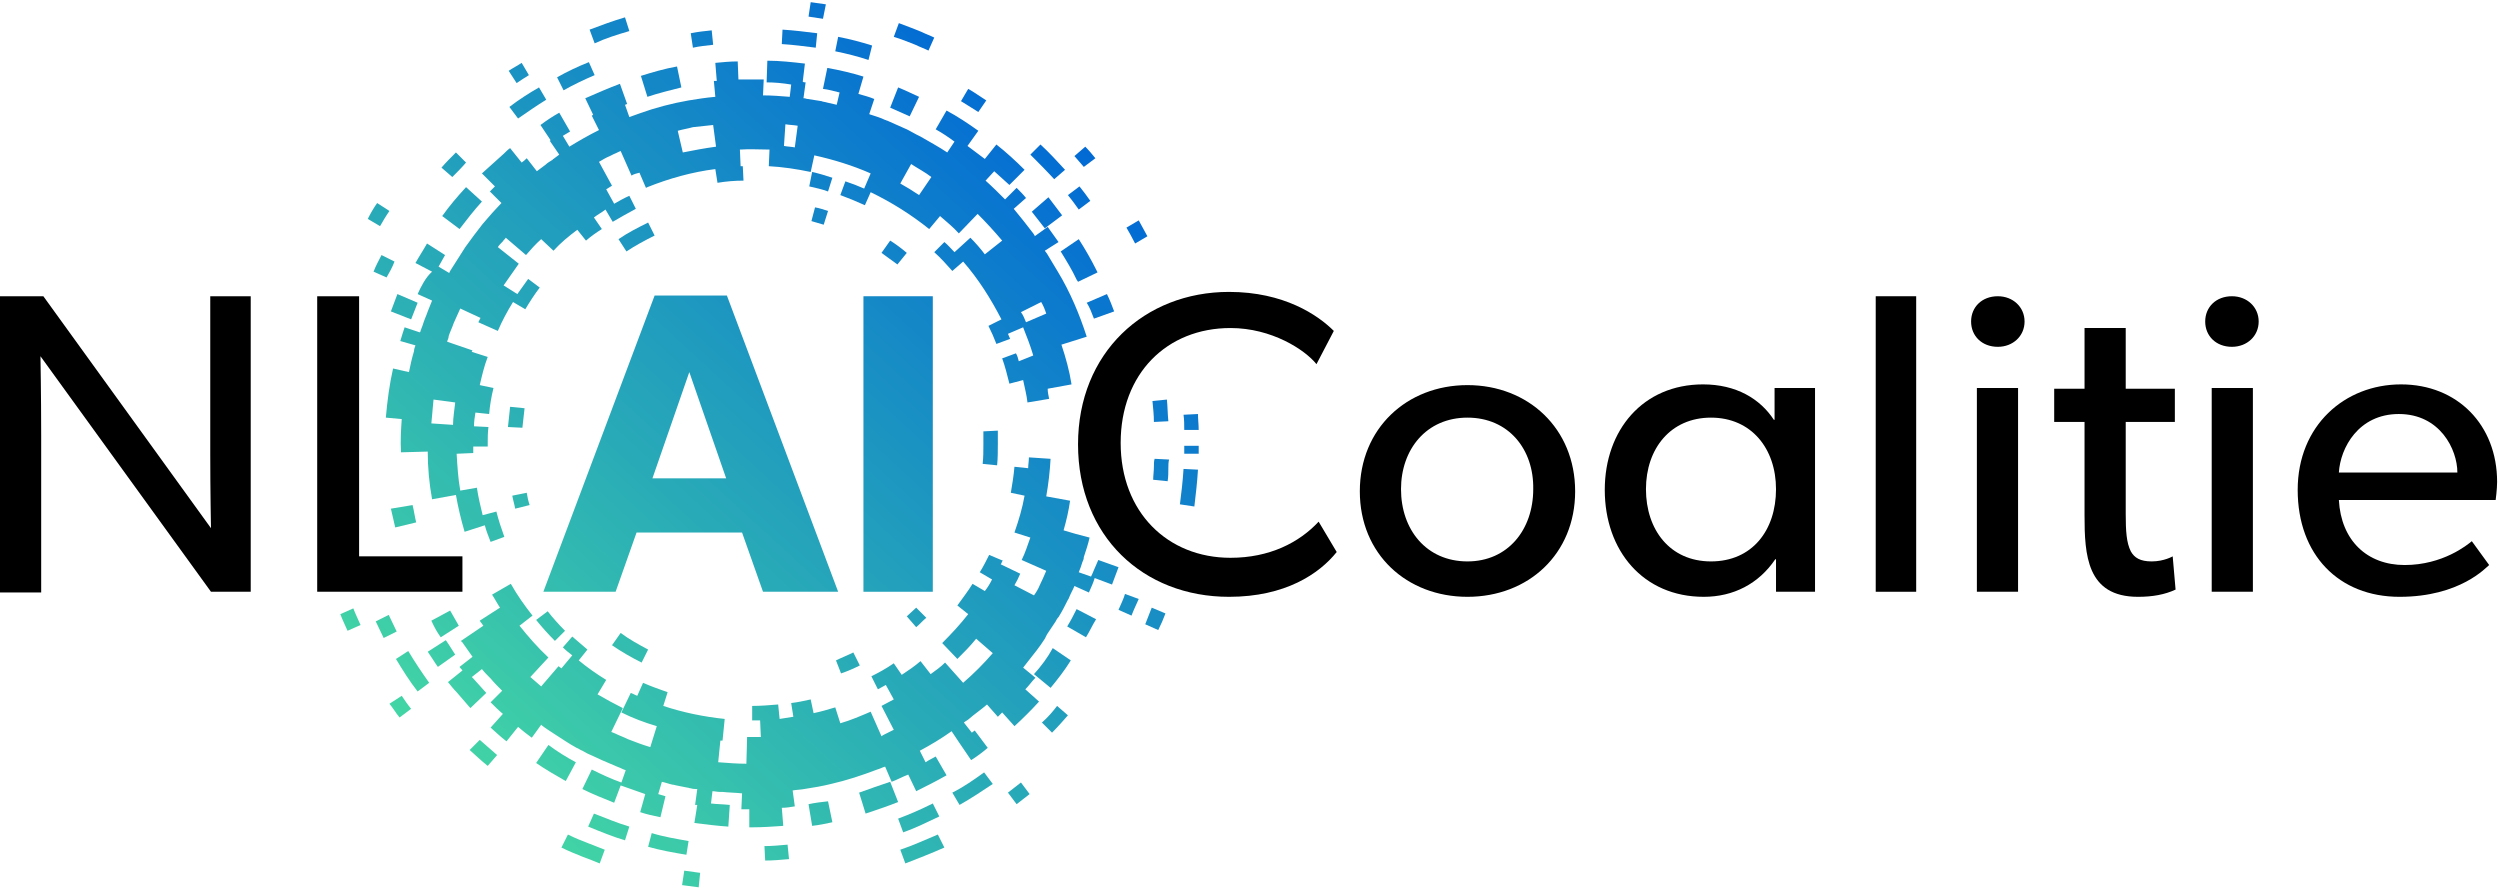 <svg xmlns="http://www.w3.org/2000/svg" xmlns:xlink="http://www.w3.org/1999/xlink" id="Layer_1" x="0px" y="0px" viewBox="0 0 346 123" style="enable-background:new 0 0 346 123;" xml:space="preserve"> <style type="text/css"> .st0{fill:url(#SVGID_1_);} .st1{fill:url(#SVGID_00000122713109056934971950000001173902594887128206_);} .st2{fill:url(#SVGID_00000083078506175612679340000016630372184965025935_);} .st3{fill:url(#SVGID_00000140720132690517342650000000703699846601968795_);} .st4{fill:url(#SVGID_00000113310695412416740980000012983870324553739956_);} .st5{fill:url(#SVGID_00000075131367719359627620000017783893011790544282_);} .st6{fill:url(#SVGID_00000018208240297208764170000009825698872672850623_);} .st7{fill:url(#SVGID_00000152960233946124426850000002042000894402804128_);} .st8{fill:url(#SVGID_00000047019698050995540260000005378627743579764622_);} .st9{fill:url(#SVGID_00000060003281819874388040000003567517368229309101_);} .st10{fill:url(#SVGID_00000029038907342954078380000005641623580754704045_);} .st11{fill:url(#SVGID_00000059308223504529542590000017880022262472737673_);} .st12{fill:url(#SVGID_00000093167405319174448530000003376215433028365466_);} .st13{fill:url(#SVGID_00000160889592623206856760000012102022366894530448_);} .st14{fill:url(#SVGID_00000033350206105396268060000003081997598823666606_);} .st15{fill:url(#SVGID_00000021838405168996095570000016591297593509736328_);} .st16{fill:url(#SVGID_00000059309804200315927740000009418655400201516933_);} .st17{fill:url(#SVGID_00000085937098244476680110000014645719381668635555_);} .st18{fill:url(#SVGID_00000077297969934416689320000004698572139709624239_);} .st19{fill:url(#SVGID_00000101078697294412868450000018255571921968966072_);} .st20{fill:url(#SVGID_00000065075533991720188210000003573001135333063330_);} .st21{fill:url(#SVGID_00000159439071851195481760000013770732211852322239_);} .st22{fill:url(#SVGID_00000121268058556007180330000014231132524558492811_);} .st23{fill:url(#SVGID_00000084529079529101857220000010894550337023070354_);} .st24{fill:url(#SVGID_00000092453835746684969290000000752286123583197081_);} .st25{fill:url(#SVGID_00000180332153850471262950000004149706258027575973_);} .st26{fill:url(#SVGID_00000152246054312433467680000008648691352668039073_);} .st27{fill:url(#SVGID_00000034790082260767486880000007628046019287181704_);} .st28{fill:url(#SVGID_00000121281014954661277170000016059459545675031739_);} .st29{fill:url(#SVGID_00000041986990032152155780000004021228081525188282_);} .st30{fill:url(#SVGID_00000165929350390022256630000000700471871082480787_);} .st31{fill:url(#SVGID_00000008852134639038840710000006948828817862382516_);} .st32{fill:url(#SVGID_00000093153292346981843570000012458526859852701838_);} .st33{fill:url(#SVGID_00000132802300968608144150000002691110957999236269_);} .st34{fill:url(#SVGID_00000155104162951315722480000001211027048497805707_);} .st35{fill:url(#SVGID_00000144300073564339549800000000166189952335695518_);} .st36{fill:url(#SVGID_00000042726404748173605000000017178945446648515739_);} .st37{fill:url(#SVGID_00000132063885121652439410000014492156476486416048_);} .st38{fill:url(#SVGID_00000162333234111368103780000006739643331637325972_);} .st39{fill:url(#SVGID_00000072980622438663120580000014404019612818525321_);} .st40{fill:url(#SVGID_00000081610827649064392260000013654622842751237563_);} .st41{fill:url(#SVGID_00000161609767761844432510000014138083046203751356_);} .st42{fill:url(#SVGID_00000046315897361981881830000013495451319010007740_);} .st43{fill:url(#SVGID_00000037683117411900880560000012995756264036377490_);} .st44{fill:url(#SVGID_00000179638211050315427330000005031593709505896869_);} .st45{fill:url(#SVGID_00000152261191007745740950000003399599412606269841_);} .st46{fill:url(#SVGID_00000170960010980836244850000015348059807226339237_);} .st47{fill:url(#SVGID_00000125597446236109354940000014957845607943045562_);} .st48{fill:url(#SVGID_00000022559721522247514670000009670843394628206747_);} .st49{fill:url(#SVGID_00000034788936675827982360000017201712904854242975_);} .st50{fill:url(#SVGID_00000041285154670420868380000003531668331485545396_);} .st51{fill:url(#SVGID_00000176764008667825082640000013288815056986407347_);} .st52{fill:url(#SVGID_00000176726384938081102500000017107762463845354402_);} .st53{fill:url(#SVGID_00000067929574208512015310000016106243450143437993_);} .st54{fill:url(#SVGID_00000083075410342989131290000001517718176400537507_);} .st55{fill:url(#SVGID_00000086693242696825755610000005812194023505173124_);} .st56{fill:url(#SVGID_00000069393743517719314000000013958457689831551369_);} .st57{fill:url(#SVGID_00000174572730068105813350000011223155661662991782_);} .st58{fill:url(#SVGID_00000093166647472222906080000015526027771556703104_);} .st59{fill:url(#SVGID_00000034778445224541520480000009790568842083347846_);} .st60{fill:url(#SVGID_00000099654343053628650970000009502216864549326523_);} .st61{fill:url(#SVGID_00000019640363070843026170000007717353454532526749_);} .st62{fill:url(#SVGID_00000106117423634772268340000017914164985901157551_);} .st63{fill:url(#SVGID_00000035506577686900475320000005801116509565030061_);} .st64{fill:url(#SVGID_00000042738194189237768220000009891357298645375904_);} .st65{fill:url(#SVGID_00000126293062923072279810000010363415422907236534_);} .st66{fill:url(#SVGID_00000157989644522270886790000017694735930936998573_);} .st67{fill:url(#SVGID_00000139976633254452374500000016913229281750746783_);} .st68{fill:url(#SVGID_00000044141599250676309670000002302542771750884023_);} </style> <linearGradient id="SVGID_1_" gradientUnits="userSpaceOnUse" x1="46.156" y1="20.925" x2="137.946" y2="120.925" gradientTransform="matrix(1 0 0 -1 0 124)"> <stop offset="0" style="stop-color:#47DDA1"></stop> <stop offset="0.999" style="stop-color:#0066D6"></stop> </linearGradient> <path class="st0" d="M61,88.2l2.5-1.6c-0.4-0.7-0.8-1.4-1.2-2.1l-2.6,1.4C60.1,86.8,60.5,87.5,61,88.2z"></path> <linearGradient id="SVGID_00000000931502637217445340000000712877818168930225_" gradientUnits="userSpaceOnUse" x1="35.613" y1="30.604" x2="127.404" y2="130.604" gradientTransform="matrix(1 0 0 -1 0 124)"> <stop offset="0" style="stop-color:#47DDA1"></stop> <stop offset="0.999" style="stop-color:#0066D6"></stop> </linearGradient> <path style="fill:url(#SVGID_00000000931502637217445340000000712877818168930225_);" d="M54.7,73l2.9-0.7c-0.2-0.8-0.3-1.6-0.5-2.4 l-3,0.5C54.3,71.3,54.5,72.1,54.7,73z"></path> <linearGradient id="SVGID_00000034802145117512872800000002217243499224594825_" gradientUnits="userSpaceOnUse" x1="47.329" y1="19.849" x2="139.12" y2="119.849" gradientTransform="matrix(1 0 0 -1 0 124)"> <stop offset="0" style="stop-color:#47DDA1"></stop> <stop offset="0.999" style="stop-color:#0066D6"></stop> </linearGradient> <path style="fill:url(#SVGID_00000034802145117512872800000002217243499224594825_);" d="M57.8,40.7l2,0.9c-0.1,0.3-0.3,0.7-0.4,1 c-0.1,0.2-0.1,0.3-0.2,0.5c-0.2,0.6-0.5,1.2-0.7,1.9c-0.1,0.3-0.2,0.5-0.3,0.8c0,0.1,0,0.1-0.1,0.2L56,45.3 c-0.2,0.6-0.4,1.2-0.6,1.9l2.1,0.6c-0.1,0.3-0.2,0.5-0.2,0.8c-0.3,1-0.5,1.9-0.7,2.9L54.4,51c-0.5,2.2-0.8,4.5-1,6.8l2.2,0.2 c-0.1,1.5-0.2,3-0.1,4.6l3.7-0.1c0,2.2,0.2,4.4,0.6,6.6l3.3-0.6c0.3,1.7,0.7,3.4,1.2,5.1l2.8-0.9c0.2,0.8,0.5,1.5,0.8,2.3l1.9-0.7 c-0.4-1.1-0.8-2.3-1.1-3.5l-1.9,0.5c-0.3-1.2-0.6-2.5-0.8-3.8l-2.3,0.4c-0.3-1.7-0.4-3.4-0.5-5.1l2.3-0.1c0-0.3,0-0.6,0-0.9h2v-0.3 c0-0.8,0-1.6,0.1-2.4l-2-0.1c0-0.6,0.1-1.3,0.2-1.9l1.9,0.2c0.1-1.2,0.3-2.4,0.6-3.6l-1.9-0.4c0.3-1.3,0.6-2.6,1.1-3.9l-2.2-0.7 c0-0.1,0-0.1,0.1-0.2l-3.5-1.2v-0.1c0.1-0.2,0.2-0.5,0.2-0.7c0.2-0.6,0.5-1.2,0.7-1.8c0.3-0.7,0.6-1.3,0.9-2l2.8,1.3 c-0.1,0.2-0.2,0.4-0.3,0.6l2.7,1.2c0.6-1.4,1.3-2.7,2.1-4l1.7,1c0.6-1,1.3-2.1,2-3l-1.6-1.2c-0.5,0.7-1,1.4-1.5,2.1l-1.9-1.2 c0.7-1,1.4-2,2.1-3l-2.9-2.3c0.2-0.3,0.5-0.6,0.7-0.8c0.1-0.2,0.3-0.3,0.4-0.5l2.8,2.4c0.7-0.8,1.3-1.5,2.1-2.2l1.7,1.6 c1-1.1,2.1-2,3.3-2.9l1.2,1.5c0.7-0.6,1.4-1.1,2.2-1.6l-1.1-1.6c0.5-0.4,1.1-0.7,1.6-1.1l1,1.7c1-0.6,2.1-1.2,3.2-1.8l-0.9-1.8 c-0.7,0.3-1.4,0.7-2.1,1.1l-1.1-2c0.3-0.2,0.5-0.3,0.8-0.5l-1.8-3.3c0.5-0.3,1-0.6,1.5-0.8c0.2-0.1,0.4-0.2,0.6-0.3 c0.3-0.1,0.6-0.3,0.9-0.4l1.5,3.4c0.3-0.2,0.7-0.3,1.1-0.4l0.9,2.1l0.2-0.1c3-1.2,6.2-2.1,9.4-2.5l0.3,1.9c1.2-0.2,2.4-0.3,3.6-0.3 l-0.1-2c-0.1,0-0.2,0-0.3,0l-0.1-2.3c1.4-0.1,2.7,0,4.1,0l-0.1,2.3c1.9,0.1,3.9,0.4,5.8,0.8l0.5-2.3c2.7,0.6,5.3,1.4,7.8,2.5 l-0.9,2.1c-0.9-0.4-1.7-0.7-2.6-1l-0.7,1.9c1.1,0.4,2.3,0.9,3.4,1.4l0.8-1.8c2.9,1.4,5.6,3.1,8.1,5.1l1.5-1.8 c0.9,0.8,1.8,1.5,2.6,2.4l2.6-2.7c1.2,1.2,2.3,2.4,3.4,3.7l-2.4,1.9c-0.6-0.8-1.3-1.6-2-2.3l-2.2,2c-0.5-0.5-0.9-1-1.4-1.4l-1.4,1.4 c0.9,0.8,1.7,1.7,2.5,2.6l1.5-1.3c2.1,2.4,3.8,5.1,5.3,8l-1.8,0.9c0.4,0.8,0.8,1.7,1.1,2.5l1.9-0.7c-0.1-0.2-0.2-0.5-0.3-0.7 l2.1-0.9c0.5,1.3,1,2.5,1.4,3.9l-2,0.8c-0.1-0.4-0.2-0.8-0.4-1.1l-1.9,0.7c0.4,1.1,0.7,2.3,1,3.5l1.9-0.5c0.2,1,0.5,2.1,0.6,3.1 l3-0.5c-0.1-0.5-0.2-0.9-0.2-1.4l3.3-0.6c-0.3-1.9-0.8-3.7-1.4-5.5l3.5-1.1c-1-3.1-2.3-6.2-4-9c-0.5-0.8-1-1.7-1.5-2.5 c-0.1-0.1-0.2-0.3-0.3-0.4l1.9-1.2c-0.5-0.7-1-1.4-1.5-2.1l-1.8,1.3c0,0,0,0,0-0.1c-0.1-0.1-0.1-0.2-0.2-0.3 c-0.9-1.2-1.8-2.3-2.7-3.4l1.7-1.5c-0.4-0.5-0.9-1-1.3-1.4l-1.6,1.6c-0.9-0.9-1.8-1.8-2.7-2.6l1.2-1.3c0.7,0.6,1.4,1.3,2.1,1.9 l2.1-2.1c-1.2-1.2-2.5-2.4-3.9-3.5l-1.6,2c-0.8-0.6-1.6-1.2-2.4-1.8l1.5-2.1c-1.4-1-2.9-2-4.4-2.8l-1.5,2.6c0.9,0.5,1.8,1.1,2.6,1.7 l-1,1.5c-1.2-0.8-2.5-1.5-3.7-2.2c-0.2-0.1-0.4-0.2-0.6-0.3c-0.4-0.2-0.7-0.4-1.1-0.6c-0.1,0-0.1-0.1-0.2-0.1 c-0.9-0.4-1.8-0.8-2.7-1.2c-0.1,0-0.2-0.1-0.3-0.1c-0.6-0.3-1.3-0.5-1.9-0.7c-0.1,0-0.2-0.1-0.3-0.1l0.7-2.1 c-0.7-0.3-1.5-0.5-2.2-0.7l0.7-2.4c-1.6-0.5-3.3-0.9-5-1.2l-0.6,2.9c0.8,0.1,1.5,0.3,2.3,0.5l-0.4,1.7c-0.4-0.1-0.9-0.2-1.3-0.3 c-0.3-0.1-0.6-0.1-0.8-0.2c-0.6-0.1-1.3-0.2-1.9-0.3c-0.2,0-0.3-0.1-0.5-0.1c0,0,0,0-0.1,0l0.3-2.2c-0.1,0-0.3,0-0.4-0.1l0.3-2.5 c-1.7-0.2-3.5-0.4-5.2-0.4l-0.1,3c1.1,0,2.2,0.1,3.4,0.3l-0.2,1.7c-1.2-0.1-2.5-0.2-3.7-0.2l0.1-2.2c-1.1,0-2.3,0-3.5,0l-0.1-2.5 c-1,0-2.1,0.1-3.1,0.2l0.2,2.5c-0.1,0-0.3,0-0.4,0l0.2,2.2c-1.2,0.1-2.5,0.3-3.7,0.5c-2.3,0.4-4.6,1-6.8,1.8 c-0.5,0.2-0.9,0.3-1.4,0.5l-0.6-1.7c0.1,0,0.2-0.1,0.3-0.1l-1-2.8c-1.6,0.6-3.2,1.3-4.8,2l1.1,2.3C82,15.9,82,16,81.9,16l1,2 c-1.4,0.7-2.8,1.5-4.1,2.3l-0.9-1.5c0.3-0.2,0.7-0.4,1-0.6l-1.5-2.6c-0.9,0.5-1.8,1.1-2.6,1.7l1.4,2.1l-0.1,0.1l1.3,1.9 c-0.3,0.2-0.5,0.4-0.8,0.6c0,0-0.1,0-0.1,0.1c-0.3,0.2-0.7,0.4-1,0.7c-0.4,0.3-0.8,0.6-1.2,0.9l-1.4-1.8c-0.2,0.2-0.4,0.4-0.7,0.6 l-1.6-2c-0.3,0.2-0.6,0.5-0.9,0.8c-1,0.9-2,1.8-3,2.7l1.8,1.8c-0.2,0.2-0.5,0.5-0.7,0.7l1.6,1.6c-0.5,0.5-0.9,1-1.3,1.4 c-0.4,0.5-0.9,1-1.3,1.5c-0.8,1-1.6,2.1-2.4,3.2c-0.7,1.1-1.4,2.2-2.1,3.3c0,0.1-0.1,0.1-0.1,0.2v0.1l-1.5-0.9 c0.3-0.5,0.6-1.1,0.9-1.6l-2.5-1.6c-0.5,0.9-1.1,1.8-1.6,2.7l2.3,1.2C58.9,38.4,58.3,39.6,57.8,40.7z M144.1,41.8 c0.3,0.5,0.5,1,0.7,1.6l-2.8,1.2c-0.2-0.5-0.4-1-0.7-1.4L144.1,41.8z M59.7,58.6c0.1-1.1,0.2-2.2,0.3-3.3l3,0.4 c-0.1,1-0.3,2.1-0.3,3.1L59.7,58.6z M128.9,24.5l-1.7,2.5c-0.9-0.6-1.7-1.1-2.6-1.6l1.5-2.7C127,23.3,128,23.8,128.9,24.5z M108.7,17.2c0.6,0.1,1.1,0.1,1.7,0.2l-0.4,3c-0.5-0.1-1-0.1-1.5-0.2L108.7,17.2z M98.7,17.3l0.4,3c-1.5,0.2-3.1,0.5-4.6,0.8l-0.7-3 c0.7-0.2,1.4-0.3,2.1-0.5C96.9,17.5,97.8,17.4,98.7,17.3z"></path> <linearGradient id="SVGID_00000065051031773903348980000004397315225898466692_" gradientUnits="userSpaceOnUse" x1="71.945" y1="-2.745" x2="163.736" y2="97.254" gradientTransform="matrix(1 0 0 -1 0 124)"> <stop offset="0" style="stop-color:#47DDA1"></stop> <stop offset="0.999" style="stop-color:#0066D6"></stop> </linearGradient> <path style="fill:url(#SVGID_00000065051031773903348980000004397315225898466692_);" d="M151,79.8l-1.7-0.6c0.2-0.5,0.4-1,0.5-1.4 c0.1-0.2,0.2-0.4,0.2-0.7c0.3-0.9,0.6-1.8,0.8-2.7l-1.9-0.5l-1.7-0.5c0.4-1.4,0.7-2.7,0.9-4.1l-3.3-0.6c0.3-1.7,0.5-3.4,0.6-5.2 l-3-0.2c0,0.5-0.1,1-0.1,1.5l-1.9-0.2c-0.1,1.2-0.3,2.4-0.5,3.6l1.9,0.4c-0.3,1.7-0.8,3.4-1.4,5.1l2.2,0.7c-0.4,1.1-0.7,2.1-1.2,3.1 l3.4,1.5c-0.3,0.7-0.6,1.4-0.9,2c-0.2,0.5-0.5,1-0.8,1.4l-2.7-1.4c0.3-0.5,0.6-1.1,0.8-1.6l-2.7-1.3c0.1-0.1,0.1-0.2,0.2-0.4 l0.1-0.1l-1.9-0.8c-0.4,0.8-0.8,1.6-1.3,2.4l1.7,1c-0.3,0.6-0.6,1.1-1,1.6l-1.7-1c-0.6,1-1.4,2-2.1,3L134,85c-1.1,1.4-2.3,2.7-3.6,4 l2.1,2.2c0.9-0.9,1.8-1.8,2.6-2.8l2.3,2c-1.3,1.5-2.6,2.8-4.1,4.1l-2.5-2.8c-0.6,0.6-1.3,1.1-2,1.6l-1.4-1.8 c-0.8,0.7-1.7,1.3-2.6,1.9l-1.1-1.6c-1,0.7-2.1,1.3-3.1,1.8l0.9,1.8c0.4-0.2,0.7-0.4,1.1-0.6l1.1,2c-0.6,0.3-1.1,0.6-1.7,0.9 l1.7,3.3c-0.4,0.2-0.8,0.4-1.2,0.6c-0.2,0.1-0.4,0.2-0.5,0.3l-1.5-3.4c-1.4,0.6-2.8,1.2-4.2,1.6l-0.7-2.2c-1,0.3-2,0.6-3,0.8 l-0.4-1.9c-0.9,0.2-1.8,0.4-2.7,0.5l0.3,1.9c-0.6,0.1-1.3,0.2-1.9,0.3l-0.2-2c-1.2,0.1-2.4,0.2-3.6,0.2v2c0.4,0,0.7,0,1.1,0l0.1,2.3 c-0.5,0-0.9,0-1.4,0h-0.5l-0.1,3.7c-1.3,0-2.5-0.1-3.8-0.2c0,0,0,0-0.1,0l0.3-3c0.1,0,0.2,0,0.3,0l0.3-3c-2.9-0.3-5.8-0.9-8.5-1.8 l0.6-1.9c-1.1-0.4-2.3-0.8-3.4-1.3l-0.8,1.8c-0.3-0.1-0.6-0.3-0.9-0.4L86,98.6c1.6,0.8,3.2,1.4,4.9,1.9l-0.9,2.9 c-1-0.3-2.1-0.7-3.1-1.1c-0.6-0.3-1.2-0.5-1.8-0.8c-0.2-0.1-0.3-0.1-0.5-0.2l1.6-3.3c-1.2-0.6-2.3-1.2-3.5-1.9l1.2-2 c-1.3-0.8-2.6-1.7-3.8-2.7l1.2-1.5c-0.7-0.6-1.4-1.2-2.1-1.8l-1.3,1.5c0.4,0.4,0.9,0.8,1.3,1.1l-1.5,1.8c-0.1-0.1-0.3-0.2-0.4-0.3 L74.9,95c-0.5-0.4-1-0.9-1.5-1.3l2.5-2.7c-1.5-1.4-2.8-2.9-4-4.4l1.8-1.4c-1.1-1.4-2.1-2.8-3-4.4l-2.6,1.5c0.4,0.6,0.7,1.2,1.1,1.8 l-2.8,1.8c0.1,0.2,0.3,0.4,0.5,0.7l-3.1,2.1c0.1,0.1,0.1,0.2,0.2,0.2c0.1,0.1,0.1,0.2,0.2,0.3c0.4,0.6,0.8,1.1,1.2,1.7l-1.8,1.4 c0.1,0.2,0.3,0.3,0.4,0.5l-2,1.6c0.4,0.5,0.8,1,1.2,1.4c0.6,0.7,1.3,1.5,1.9,2.2l2.2-2.1c-0.6-0.7-1.2-1.3-1.8-2 c-0.1-0.1-0.1-0.1-0.2-0.2l1.4-1.1c0.3,0.4,0.7,0.8,1.1,1.2l0.1,0.1c0.5,0.6,1,1.1,1.6,1.7l-1.6,1.6c0.6,0.6,1.1,1.1,1.7,1.6 l-1.7,1.9c0.7,0.6,1.4,1.3,2.2,1.9l1.6-2c0.6,0.5,1.2,1,1.9,1.5l1.3-1.8l0.1,0.1c0.5,0.4,1,0.7,1.6,1.1c1.1,0.7,2.1,1.4,3.2,2 c0.3,0.1,0.5,0.3,0.8,0.4c0.5,0.3,0.9,0.5,1.4,0.7c0.4,0.2,0.9,0.4,1.3,0.6c0.7,0.3,1.4,0.6,2.1,0.9c0.2,0.1,0.3,0.1,0.5,0.2 c0.2,0.1,0.4,0.2,0.7,0.3l-0.6,1.7c-1.4-0.5-2.7-1.1-4.1-1.8l-1.3,2.7c1.4,0.7,2.9,1.3,4.4,1.9l0.9-2.4c1.1,0.4,2.3,0.8,3.4,1.2 l-0.7,2.5c0.9,0.3,1.8,0.5,2.8,0.7l0.7-2.9c-0.3-0.1-0.7-0.2-1-0.3l0.5-1.7c0.5,0.1,1,0.3,1.5,0.4c0.2,0,0.4,0.1,0.5,0.1 c0.5,0.1,1,0.2,1.5,0.3c0.2,0,0.3,0.1,0.5,0.1c0.3,0.1,0.6,0.1,0.9,0.1l-0.3,2.2c0.1,0,0.2,0,0.3,0l-0.4,2.5 c1.6,0.2,3.2,0.4,4.7,0.5l0.2-3c-0.9-0.1-1.8-0.1-2.6-0.2l0.2-1.7c0.3,0,0.7,0.1,1,0.1c0.1,0,0.2,0,0.4,0c0.9,0.1,1.8,0.1,2.7,0.2 l-0.1,2.2c0.4,0,0.8,0,1.1,0v2.5h0.4c1.4,0,2.9-0.1,4.3-0.2l-0.2-2.5c0.6,0,1.2-0.1,1.8-0.2l-0.3-2.2c0.5-0.1,1.1-0.1,1.6-0.2 c1.3-0.2,2.5-0.4,3.7-0.7c2.2-0.5,4.3-1.2,6.4-2c0.4-0.1,0.7-0.3,1.1-0.4l0.9,2.1c0.8-0.3,1.5-0.7,2.3-1l1.1,2.3 c1.4-0.7,2.8-1.4,4.2-2.2l-1.5-2.6c-0.5,0.3-1,0.5-1.4,0.8l-0.8-1.6c1.5-0.8,3-1.7,4.4-2.7l1,1.5l1.7,2.5c0.8-0.5,1.6-1.1,2.3-1.7 l-1.8-2.4c-0.1,0.1-0.3,0.2-0.4,0.3l-1.1-1.4c0.2-0.2,0.5-0.3,0.7-0.5c0.8-0.7,1.7-1.3,2.5-2l1.5,1.7c0.2-0.2,0.4-0.4,0.6-0.6 l1.7,1.9c1.2-1.1,2.3-2.2,3.4-3.4l-1.9-1.7c0.5-0.5,0.9-1.1,1.4-1.6l-1.7-1.4c0.2-0.3,0.5-0.6,0.7-0.9c0.8-1,1.6-2,2.3-3.1 c0.1-0.2,0.2-0.4,0.3-0.6c0.4-0.6,0.8-1.2,1.2-1.8c0.1-0.2,0.2-0.4,0.4-0.6c0.5-0.8,0.9-1.6,1.3-2.4c0.1-0.1,0.1-0.2,0.2-0.4 c0.2-0.5,0.5-1,0.7-1.5l2,0.9c0.3-0.7,0.6-1.3,0.8-2l2.4,0.9c0.3-0.8,0.6-1.6,0.9-2.4l-2.8-1C151.5,78.6,151.3,79.2,151,79.8z"></path> <linearGradient id="SVGID_00000157986429845654984580000008972361965998824349_" gradientUnits="userSpaceOnUse" x1="93.943" y1="-22.939" x2="185.733" y2="77.061" gradientTransform="matrix(1 0 0 -1 0 124)"> <stop offset="0" style="stop-color:#47DDA1"></stop> <stop offset="0.999" style="stop-color:#0066D6"></stop> </linearGradient> <path style="fill:url(#SVGID_00000157986429845654984580000008972361965998824349_);" d="M147.7,86.7l2.6,1.5 c0.5-0.8,0.9-1.7,1.4-2.5l-2.7-1.4C148.6,85.1,148.2,85.9,147.7,86.7z"></path> <linearGradient id="SVGID_00000165235587469464005680000009486121319376177051_" gradientUnits="userSpaceOnUse" x1="94.807" y1="-23.731" x2="186.598" y2="76.268" gradientTransform="matrix(1 0 0 -1 0 124)"> <stop offset="0" style="stop-color:#47DDA1"></stop> <stop offset="0.999" style="stop-color:#0066D6"></stop> </linearGradient> <path style="fill:url(#SVGID_00000165235587469464005680000009486121319376177051_);" d="M143.1,93.3l2.3,1.9c1-1.2,2-2.5,2.8-3.8 l-2.5-1.7C145,91,144.1,92.2,143.1,93.3z"></path> <linearGradient id="SVGID_00000119838582811238802220000003898373322828030336_" gradientUnits="userSpaceOnUse" x1="87.452" y1="-16.98" x2="179.245" y2="83.022" gradientTransform="matrix(1 0 0 -1 0 124)"> <stop offset="0" style="stop-color:#47DDA1"></stop> <stop offset="0.999" style="stop-color:#0066D6"></stop> </linearGradient> <path style="fill:url(#SVGID_00000119838582811238802220000003898373322828030336_);" d="M111.9,111.3l0.5,3 c0.9-0.1,1.9-0.3,2.8-0.5l-0.6-2.9C113.7,111,112.8,111.1,111.9,111.3z"></path> <linearGradient id="SVGID_00000002378233644216885750000004670945924996798098_" gradientUnits="userSpaceOnUse" x1="90.725" y1="-19.985" x2="182.515" y2="80.015" gradientTransform="matrix(1 0 0 -1 0 124)"> <stop offset="0" style="stop-color:#47DDA1"></stop> <stop offset="0.999" style="stop-color:#0066D6"></stop> </linearGradient> <path style="fill:url(#SVGID_00000002378233644216885750000004670945924996798098_);" d="M118.9,109.7l0.9,2.9c1.5-0.5,3-1,4.5-1.6 l-1.1-2.8C121.7,108.7,120.3,109.2,118.9,109.7z"></path> <linearGradient id="SVGID_00000005951794030272983130000002722072524176185504_" gradientUnits="userSpaceOnUse" x1="64.208" y1="4.356" x2="155.999" y2="104.356" gradientTransform="matrix(1 0 0 -1 0 124)"> <stop offset="0" style="stop-color:#47DDA1"></stop> <stop offset="0.999" style="stop-color:#0066D6"></stop> </linearGradient> <path style="fill:url(#SVGID_00000005951794030272983130000002722072524176185504_);" d="M79.7,105.5c-1.3-0.7-2.6-1.5-3.8-2.4 l-1.7,2.5c1.3,0.9,2.7,1.7,4.1,2.5L79.7,105.5z"></path> <linearGradient id="SVGID_00000080915056561713190580000015065187713410012318_" gradientUnits="userSpaceOnUse" x1="47.952" y1="19.277" x2="139.743" y2="119.277" gradientTransform="matrix(1 0 0 -1 0 124)"> <stop offset="0" style="stop-color:#47DDA1"></stop> <stop offset="0.999" style="stop-color:#0066D6"></stop> </linearGradient> <path style="fill:url(#SVGID_00000080915056561713190580000015065187713410012318_);" d="M61.7,88.6l-2.5,1.6 c0.5,0.7,0.9,1.4,1.4,2.1l2.4-1.7C62.6,90,62.2,89.3,61.7,88.6z"></path> <linearGradient id="SVGID_00000013914693873375498980000006053370406030709672_" gradientUnits="userSpaceOnUse" x1="21.27" y1="43.769" x2="113.061" y2="143.768" gradientTransform="matrix(1 0 0 -1 0 124)"> <stop offset="0" style="stop-color:#47DDA1"></stop> <stop offset="0.999" style="stop-color:#0066D6"></stop> </linearGradient> <path style="fill:url(#SVGID_00000013914693873375498980000006053370406030709672_);" d="M56.9,44.2c0.3-0.8,0.6-1.5,0.9-2.3 L55,40.7c-0.3,0.8-0.6,1.6-0.9,2.4L56.9,44.2z"></path> <linearGradient id="SVGID_00000102521125842326897050000009122345372368704645_" gradientUnits="userSpaceOnUse" x1="18.866" y1="45.976" x2="110.656" y2="145.976" gradientTransform="matrix(1 0 0 -1 0 124)"> <stop offset="0" style="stop-color:#47DDA1"></stop> <stop offset="0.999" style="stop-color:#0066D6"></stop> </linearGradient> <path style="fill:url(#SVGID_00000102521125842326897050000009122345372368704645_);" d="M63.6,31.7c1-1.3,2-2.6,3.1-3.8l-2.2-2 c-1.2,1.3-2.3,2.6-3.3,4L63.6,31.7z"></path> <linearGradient id="SVGID_00000124160152143215779920000012240668401758847896_" gradientUnits="userSpaceOnUse" x1="68.872" y1="7.512893e-02" x2="160.662" y2="100.075" gradientTransform="matrix(1 0 0 -1 0 124)"> <stop offset="0" style="stop-color:#47DDA1"></stop> <stop offset="0.999" style="stop-color:#0066D6"></stop> </linearGradient> <path style="fill:url(#SVGID_00000124160152143215779920000012240668401758847896_);" d="M146.8,34.8c0.8,1.3,1.6,2.6,2.2,3.9 l0.2,0.3l2.7-1.3l-0.2-0.4c-0.7-1.4-1.5-2.8-2.4-4.2L146.8,34.8z"></path> <linearGradient id="SVGID_00000141437514982399960740000003319923287183706806_" gradientUnits="userSpaceOnUse" x1="25.046" y1="40.303" x2="116.836" y2="140.303" gradientTransform="matrix(1 0 0 -1 0 124)"> <stop offset="0" style="stop-color:#47DDA1"></stop> <stop offset="0.999" style="stop-color:#0066D6"></stop> </linearGradient> <path style="fill:url(#SVGID_00000141437514982399960740000003319923287183706806_);" d="M94.3,12.1l-0.6-2.9 c-1.7,0.3-3.4,0.8-5,1.3l0.9,2.9C91.1,12.9,92.7,12.5,94.3,12.1z"></path> <linearGradient id="SVGID_00000012458803880847970700000018425664537860325764_" gradientUnits="userSpaceOnUse" x1="44.675" y1="22.284" x2="136.466" y2="122.284" gradientTransform="matrix(1 0 0 -1 0 124)"> <stop offset="0" style="stop-color:#47DDA1"></stop> <stop offset="0.999" style="stop-color:#0066D6"></stop> </linearGradient> <path style="fill:url(#SVGID_00000012458803880847970700000018425664537860325764_);" d="M127.2,13.4c-0.9-0.4-1.9-0.9-2.9-1.3 l-1.1,2.8c0.9,0.4,1.8,0.8,2.7,1.2L127.2,13.4z"></path> <linearGradient id="SVGID_00000132776342253587467240000016586128329064819074_" gradientUnits="userSpaceOnUse" x1="63.119" y1="5.356" x2="154.91" y2="105.355" gradientTransform="matrix(1 0 0 -1 0 124)"> <stop offset="0" style="stop-color:#47DDA1"></stop> <stop offset="0.999" style="stop-color:#0066D6"></stop> </linearGradient> <path style="fill:url(#SVGID_00000132776342253587467240000016586128329064819074_);" d="M142.8,29.3c0.6,0.8,1.2,1.5,1.8,2.3 l2.4-1.8c-0.6-0.8-1.3-1.7-1.9-2.5L142.8,29.3z"></path> <linearGradient id="SVGID_00000030464230088670788640000018156316725442378908_" gradientUnits="userSpaceOnUse" x1="73.586" y1="-4.253" x2="165.376" y2="95.747" gradientTransform="matrix(1 0 0 -1 0 124)"> <stop offset="0" style="stop-color:#47DDA1"></stop> <stop offset="0.999" style="stop-color:#0066D6"></stop> </linearGradient> <path style="fill:url(#SVGID_00000030464230088670788640000018156316725442378908_);" d="M151.4,44.1l2.8-1c-0.3-0.8-0.6-1.6-1-2.4 l-2.8,1.2C150.8,42.5,151.1,43.3,151.4,44.1z"></path> <linearGradient id="SVGID_00000146498482882693360310000013318970441352320681_" gradientUnits="userSpaceOnUse" x1="96.201" y1="-25.011" x2="187.991" y2="74.989" gradientTransform="matrix(1 0 0 -1 0 124)"> <stop offset="0" style="stop-color:#47DDA1"></stop> <stop offset="0.999" style="stop-color:#0066D6"></stop> </linearGradient> <path style="fill:url(#SVGID_00000146498482882693360310000013318970441352320681_);" d="M154.8,84.4l1.8,0.8c0.3-0.8,0.7-1.6,1-2.3 l-1.9-0.7C155.5,82.9,155.1,83.7,154.8,84.4z"></path> <linearGradient id="SVGID_00000070833271328197211330000015843570778497452208_" gradientUnits="userSpaceOnUse" x1="98.57" y1="-27.187" x2="190.361" y2="72.813" gradientTransform="matrix(1 0 0 -1 0 124)"> <stop offset="0" style="stop-color:#47DDA1"></stop> <stop offset="0.999" style="stop-color:#0066D6"></stop> </linearGradient> <path style="fill:url(#SVGID_00000070833271328197211330000015843570778497452208_);" d="M144.2,100l1.4,1.4 c0.8-0.8,1.5-1.6,2.2-2.4l-1.5-1.3C145.7,98.5,145,99.3,144.2,100z"></path> <linearGradient id="SVGID_00000051367259674662302150000008976135897773229215_" gradientUnits="userSpaceOnUse" x1="97.158" y1="-25.889" x2="188.949" y2="74.11" gradientTransform="matrix(1 0 0 -1 0 124)"> <stop offset="0" style="stop-color:#47DDA1"></stop> <stop offset="0.999" style="stop-color:#0066D6"></stop> </linearGradient> <path style="fill:url(#SVGID_00000051367259674662302150000008976135897773229215_);" d="M131.8,109.7l1,1.7 c1.6-0.9,3.1-1.9,4.6-2.9l-1.2-1.6C134.8,107.9,133.4,108.9,131.8,109.7z"></path> <linearGradient id="SVGID_00000005250234116976149770000004145109280626719387_" gradientUnits="userSpaceOnUse" x1="86.884" y1="-16.458" x2="178.675" y2="83.541" gradientTransform="matrix(1 0 0 -1 0 124)"> <stop offset="0" style="stop-color:#47DDA1"></stop> <stop offset="0.999" style="stop-color:#0066D6"></stop> </linearGradient> <path style="fill:url(#SVGID_00000005250234116976149770000004145109280626719387_);" d="M105.8,117.1l0.1,2c1.1,0,2.2-0.1,3.3-0.2 l-0.2-2C107.9,117,106.8,117.1,105.8,117.1z"></path> <linearGradient id="SVGID_00000147932647010108719260000000008515314158164410_" gradientUnits="userSpaceOnUse" x1="95.133" y1="-24.03" x2="186.924" y2="75.969" gradientTransform="matrix(1 0 0 -1 0 124)"> <stop offset="0" style="stop-color:#47DDA1"></stop> <stop offset="0.999" style="stop-color:#0066D6"></stop> </linearGradient> <path style="fill:url(#SVGID_00000147932647010108719260000000008515314158164410_);" d="M130,113l-0.9-1.8 c-1.6,0.8-3.2,1.5-4.8,2.1l0.7,1.9C126.7,114.6,128.3,113.8,130,113z"></path> <linearGradient id="SVGID_00000068665702652871733860000004387061491919605178_" gradientUnits="userSpaceOnUse" x1="47.002" y1="20.15" x2="138.793" y2="120.149" gradientTransform="matrix(1 0 0 -1 0 124)"> <stop offset="0" style="stop-color:#47DDA1"></stop> <stop offset="0.999" style="stop-color:#0066D6"></stop> </linearGradient> <path style="fill:url(#SVGID_00000068665702652871733860000004387061491919605178_);" d="M54.8,91.2c0.9,1.5,1.9,3.1,3,4.5l1.6-1.2 c-1-1.4-2-2.9-2.9-4.4L54.8,91.2z"></path> <linearGradient id="SVGID_00000027590985497951882250000015358473643894047634_" gradientUnits="userSpaceOnUse" x1="72.552" y1="-3.303" x2="164.343" y2="96.697" gradientTransform="matrix(1 0 0 -1 0 124)"> <stop offset="0" style="stop-color:#47DDA1"></stop> <stop offset="0.999" style="stop-color:#0066D6"></stop> </linearGradient> <path style="fill:url(#SVGID_00000027590985497951882250000015358473643894047634_);" d="M81.4,114.4c1.7,0.7,3.4,1.4,5.1,1.9 l0.6-1.9c-1.7-0.5-3.3-1.2-4.9-1.8L81.4,114.4z"></path> <linearGradient id="SVGID_00000121967881864889136270000009943517220712102312_" gradientUnits="userSpaceOnUse" x1="57.971" y1="10.082" x2="149.762" y2="110.081" gradientTransform="matrix(1 0 0 -1 0 124)"> <stop offset="0" style="stop-color:#47DDA1"></stop> <stop offset="0.999" style="stop-color:#0066D6"></stop> </linearGradient> <path style="fill:url(#SVGID_00000121967881864889136270000009943517220712102312_);" d="M65,103.8c0.8,0.7,1.6,1.5,2.5,2.2l1.3-1.5 c-0.8-0.7-1.6-1.4-2.4-2.1L65,103.8z"></path> <linearGradient id="SVGID_00000104670000322880217180000012319290859652638628_" gradientUnits="userSpaceOnUse" x1="78.199" y1="-8.488" x2="169.989" y2="91.512" gradientTransform="matrix(1 0 0 -1 0 124)"> <stop offset="0" style="stop-color:#47DDA1"></stop> <stop offset="0.999" style="stop-color:#0066D6"></stop> </linearGradient> <path style="fill:url(#SVGID_00000104670000322880217180000012319290859652638628_);" d="M95.3,116.4c-1.7-0.3-3.5-0.6-5.1-1.1 l-0.5,1.9c1.8,0.5,3.5,0.8,5.3,1.1L95.3,116.4z"></path> <linearGradient id="SVGID_00000049218593929286811360000008170292336710583729_" gradientUnits="userSpaceOnUse" x1="41.958" y1="24.78" x2="133.748" y2="124.78" gradientTransform="matrix(1 0 0 -1 0 124)"> <stop offset="0" style="stop-color:#47DDA1"></stop> <stop offset="0.999" style="stop-color:#0066D6"></stop> </linearGradient> <path style="fill:url(#SVGID_00000049218593929286811360000008170292336710583729_);" d="M53.8,85.1L52,86c0.4,0.8,0.7,1.5,1.1,2.3 l1.8-0.9C54.5,86.6,54.2,85.9,53.8,85.1z"></path> <linearGradient id="SVGID_00000037666994045931963580000018053004299156727947_" gradientUnits="userSpaceOnUse" x1="85.265" y1="-14.972" x2="177.056" y2="85.028" gradientTransform="matrix(1 0 0 -1 0 124)"> <stop offset="0" style="stop-color:#47DDA1"></stop> <stop offset="0.999" style="stop-color:#0066D6"></stop> </linearGradient> <path style="fill:url(#SVGID_00000037666994045931963580000018053004299156727947_);" d="M161.7,58.3c-0.1-1-0.1-2-0.2-3l-2,0.2 c0.1,1,0.2,2,0.2,2.9L161.7,58.3z"></path> <linearGradient id="SVGID_00000005981043570725193000000010633384734457427103_" gradientUnits="userSpaceOnUse" x1="89.379" y1="-18.749" x2="181.17" y2="81.251" gradientTransform="matrix(1 0 0 -1 0 124)"> <stop offset="0" style="stop-color:#47DDA1"></stop> <stop offset="0.999" style="stop-color:#0066D6"></stop> </linearGradient> <path style="fill:url(#SVGID_00000005981043570725193000000010633384734457427103_);" d="M159.7,64.6c0,0.6-0.1,1.2-0.1,1.8l2,0.2 c0.1-0.6,0.1-1.2,0.1-1.8c0-0.4,0-0.8,0.1-1.2l-2-0.1C159.7,63.8,159.7,64.2,159.7,64.6z"></path> <linearGradient id="SVGID_00000072989548149183817400000007899281297933444010_" gradientUnits="userSpaceOnUse" x1="16.96" y1="47.725" x2="108.751" y2="147.724" gradientTransform="matrix(1 0 0 -1 0 124)"> <stop offset="0" style="stop-color:#47DDA1"></stop> <stop offset="0.999" style="stop-color:#0066D6"></stop> </linearGradient> <path style="fill:url(#SVGID_00000072989548149183817400000007899281297933444010_);" d="M54.6,36.2l-1.8-0.9 c-0.4,0.8-0.8,1.5-1.1,2.3l1.8,0.8C53.9,37.7,54.3,37,54.6,36.2z"></path> <linearGradient id="SVGID_00000001649853201394607610000003183298183825680534_" gradientUnits="userSpaceOnUse" x1="16.527" y1="48.123" x2="108.318" y2="148.123" gradientTransform="matrix(1 0 0 -1 0 124)"> <stop offset="0" style="stop-color:#47DDA1"></stop> <stop offset="0.999" style="stop-color:#0066D6"></stop> </linearGradient> <path style="fill:url(#SVGID_00000001649853201394607610000003183298183825680534_);" d="M71.7,16.4c1.3-0.9,2.6-1.8,3.9-2.6l-1-1.7 c-1.4,0.8-2.8,1.7-4.1,2.7L71.7,16.4z"></path> <linearGradient id="SVGID_00000048479703607308920990000007828167446114622142_" gradientUnits="userSpaceOnUse" x1="15.223" y1="49.319" x2="107.014" y2="149.319" gradientTransform="matrix(1 0 0 -1 0 124)"> <stop offset="0" style="stop-color:#47DDA1"></stop> <stop offset="0.999" style="stop-color:#0066D6"></stop> </linearGradient> <path style="fill:url(#SVGID_00000048479703607308920990000007828167446114622142_);" d="M64.5,22.5l-1.4-1.4 c-0.7,0.7-1.4,1.4-2,2.1l1.5,1.3C63.2,23.9,63.9,23.2,64.5,22.5z"></path> <linearGradient id="SVGID_00000058585057884963705990000000260960067799246264_" gradientUnits="userSpaceOnUse" x1="25.173" y1="40.186" x2="116.963" y2="140.186" gradientTransform="matrix(1 0 0 -1 0 124)"> <stop offset="0" style="stop-color:#47DDA1"></stop> <stop offset="0.999" style="stop-color:#0066D6"></stop> </linearGradient> <path style="fill:url(#SVGID_00000058585057884963705990000000260960067799246264_);" d="M98.7,6.2l-0.2-2c-1,0.1-1.9,0.2-2.9,0.4 l0.3,2C96.8,6.4,97.8,6.3,98.7,6.2z"></path> <linearGradient id="SVGID_00000167383814068684873820000016669758795047721600_" gradientUnits="userSpaceOnUse" x1="49.787" y1="17.593" x2="141.578" y2="117.593" gradientTransform="matrix(1 0 0 -1 0 124)"> <stop offset="0" style="stop-color:#47DDA1"></stop> <stop offset="0.999" style="stop-color:#0066D6"></stop> </linearGradient> <path style="fill:url(#SVGID_00000167383814068684873820000016669758795047721600_);" d="M136.5,13.9c-0.8-0.5-1.6-1.1-2.5-1.6 l-1,1.7c0.8,0.5,1.6,1,2.4,1.5L136.5,13.9z"></path> <linearGradient id="SVGID_00000005253197571037422440000000267111080077187207_" gradientUnits="userSpaceOnUse" x1="37.191" y1="29.155" x2="128.981" y2="129.155" gradientTransform="matrix(1 0 0 -1 0 124)"> <stop offset="0" style="stop-color:#47DDA1"></stop> <stop offset="0.999" style="stop-color:#0066D6"></stop> </linearGradient> <path style="fill:url(#SVGID_00000005253197571037422440000000267111080077187207_);" d="M120.7,6.3c-1.6-0.5-3.1-0.9-4.7-1.2 l-0.4,2c1.5,0.3,3.1,0.7,4.6,1.2L120.7,6.3z"></path> <linearGradient id="SVGID_00000170974701895486195570000000069693408414136975_" gradientUnits="userSpaceOnUse" x1="59.636" y1="8.552" x2="151.427" y2="108.552" gradientTransform="matrix(1 0 0 -1 0 124)"> <stop offset="0" style="stop-color:#47DDA1"></stop> <stop offset="0.999" style="stop-color:#0066D6"></stop> </linearGradient> <path style="fill:url(#SVGID_00000170974701895486195570000000069693408414136975_);" d="M147.4,23.5c-1.1-1.2-2.2-2.4-3.4-3.5 l-1.4,1.4c1.1,1.1,2.2,2.2,3.3,3.4L147.4,23.5z"></path> <linearGradient id="SVGID_00000168088593024737046420000015732816557543609220_" gradientUnits="userSpaceOnUse" x1="32.447" y1="33.509" x2="124.238" y2="133.509" gradientTransform="matrix(1 0 0 -1 0 124)"> <stop offset="0" style="stop-color:#47DDA1"></stop> <stop offset="0.999" style="stop-color:#0066D6"></stop> </linearGradient> <path style="fill:url(#SVGID_00000168088593024737046420000015732816557543609220_);" d="M113.1,4.6c-1.6-0.2-3.2-0.4-4.8-0.5 l-0.1,2c1.6,0.1,3.1,0.3,4.7,0.5L113.1,4.6z"></path> <linearGradient id="SVGID_00000136413187108673087920000007245993535261413538_" gradientUnits="userSpaceOnUse" x1="18.268" y1="46.525" x2="110.059" y2="146.524" gradientTransform="matrix(1 0 0 -1 0 124)"> <stop offset="0" style="stop-color:#47DDA1"></stop> <stop offset="0.999" style="stop-color:#0066D6"></stop> </linearGradient> <path style="fill:url(#SVGID_00000136413187108673087920000007245993535261413538_);" d="M82.3,10.4l-0.8-1.8 c-1.5,0.6-3,1.3-4.4,2.1l0.9,1.8C79.4,11.7,80.9,11,82.3,10.4z"></path> <linearGradient id="SVGID_00000014621702299187710130000017207831685138379939_" gradientUnits="userSpaceOnUse" x1="64.463" y1="4.122" x2="156.254" y2="104.121" gradientTransform="matrix(1 0 0 -1 0 124)"> <stop offset="0" style="stop-color:#47DDA1"></stop> <stop offset="0.999" style="stop-color:#0066D6"></stop> </linearGradient> <path style="fill:url(#SVGID_00000014621702299187710130000017207831685138379939_);" d="M150.9,27.8c-0.5-0.7-1-1.4-1.5-2l-1.6,1.2 c0.5,0.6,1,1.3,1.5,2L150.9,27.8z"></path> <linearGradient id="SVGID_00000160901530178354284260000001036193734792271034_" gradientUnits="userSpaceOnUse" x1="54.229" y1="13.515" x2="146.02" y2="113.515" gradientTransform="matrix(1 0 0 -1 0 124)"> <stop offset="0" style="stop-color:#47DDA1"></stop> <stop offset="0.999" style="stop-color:#0066D6"></stop> </linearGradient> <path style="fill:url(#SVGID_00000160901530178354284260000001036193734792271034_);" d="M74.2,85.8c0.8,1,1.7,2,2.6,2.9l1.4-1.4 c-0.9-0.9-1.7-1.8-2.4-2.7L74.2,85.8z"></path> <linearGradient id="SVGID_00000069378451411804310300000004282630825247842458_" gradientUnits="userSpaceOnUse" x1="43.886" y1="23.01" x2="135.677" y2="123.01" gradientTransform="matrix(1 0 0 -1 0 124)"> <stop offset="0" style="stop-color:#47DDA1"></stop> <stop offset="0.999" style="stop-color:#0066D6"></stop> </linearGradient> <path style="fill:url(#SVGID_00000069378451411804310300000004282630825247842458_);" d="M112.4,23.8l-0.4,2 c0.9,0.2,1.8,0.4,2.6,0.7l0.6-1.9C114.3,24.3,113.3,24,112.4,23.8z"></path> <linearGradient id="SVGID_00000074407778743823113160000004717243388426218147_" gradientUnits="userSpaceOnUse" x1="99.18" y1="-27.745" x2="190.971" y2="72.255" gradientTransform="matrix(1 0 0 -1 0 124)"> <stop offset="0" style="stop-color:#47DDA1"></stop> <stop offset="0.999" style="stop-color:#0066D6"></stop> </linearGradient> <path style="fill:url(#SVGID_00000074407778743823113160000004717243388426218147_);" d="M158.5,86.4l1.8,0.8c0.4-0.8,0.7-1.5,1-2.3 l-1.9-0.8C159.1,84.9,158.8,85.6,158.5,86.4z"></path> <linearGradient id="SVGID_00000057131707415938547900000014987226600100505777_" gradientUnits="userSpaceOnUse" x1="100.981" y1="-29.398" x2="192.771" y2="70.602" gradientTransform="matrix(1 0 0 -1 0 124)"> <stop offset="0" style="stop-color:#47DDA1"></stop> <stop offset="0.999" style="stop-color:#0066D6"></stop> </linearGradient> <path style="fill:url(#SVGID_00000057131707415938547900000014987226600100505777_);" d="M139.5,109.7l1.2,1.6 c0.6-0.5,1.2-0.9,1.8-1.4l-1.2-1.6C140.7,108.8,140.1,109.2,139.5,109.7z"></path> <linearGradient id="SVGID_00000181795311917872176210000014480354133843145629_" gradientUnits="userSpaceOnUse" x1="97.546" y1="-26.246" x2="189.337" y2="73.754" gradientTransform="matrix(1 0 0 -1 0 124)"> <stop offset="0" style="stop-color:#47DDA1"></stop> <stop offset="0.999" style="stop-color:#0066D6"></stop> </linearGradient> <path style="fill:url(#SVGID_00000181795311917872176210000014480354133843145629_);" d="M124.6,117.6l0.7,1.9 c1.8-0.7,3.6-1.4,5.4-2.2l-0.9-1.8C128.1,116.2,126.4,117,124.6,117.6z"></path> <linearGradient id="SVGID_00000013904676653461351610000016612807096070812323_" gradientUnits="userSpaceOnUse" x1="72.144" y1="-2.929" x2="163.935" y2="97.07" gradientTransform="matrix(1 0 0 -1 0 124)"> <stop offset="0" style="stop-color:#47DDA1"></stop> <stop offset="0.999" style="stop-color:#0066D6"></stop> </linearGradient> <path style="fill:url(#SVGID_00000013904676653461351610000016612807096070812323_);" d="M78.6,115.5l-0.9,1.8c1,0.5,2,0.9,3,1.3 c0.8,0.3,1.6,0.6,2.3,0.9l0.7-1.9c-0.8-0.3-1.5-0.6-2.3-0.9C80.6,116.4,79.6,116,78.6,115.5z"></path> <linearGradient id="SVGID_00000067231459454790967950000014267746498684806049_" gradientUnits="userSpaceOnUse" x1="82.298" y1="-12.25" x2="174.089" y2="87.75" gradientTransform="matrix(1 0 0 -1 0 124)"> <stop offset="0" style="stop-color:#47DDA1"></stop> <stop offset="0.999" style="stop-color:#0066D6"></stop> </linearGradient> <path style="fill:url(#SVGID_00000067231459454790967950000014267746498684806049_);" d="M94.4,122.5c0.8,0.1,1.5,0.2,2.3,0.3l0.2-2 c-0.7-0.1-1.5-0.2-2.2-0.3L94.4,122.5z"></path> <linearGradient id="SVGID_00000023252980309459562090000005096772195787895212_" gradientUnits="userSpaceOnUse" x1="48.52" y1="18.755" x2="140.31" y2="118.755" gradientTransform="matrix(1 0 0 -1 0 124)"> <stop offset="0" style="stop-color:#47DDA1"></stop> <stop offset="0.999" style="stop-color:#0066D6"></stop> </linearGradient> <path style="fill:url(#SVGID_00000023252980309459562090000005096772195787895212_);" d="M53.9,97.4c0.5,0.6,0.9,1.3,1.4,1.9 l1.6-1.2c-0.5-0.6-0.9-1.2-1.3-1.8L53.9,97.4z"></path> <linearGradient id="SVGID_00000123422626989489645880000007228556620433153210_" gradientUnits="userSpaceOnUse" x1="38.797" y1="27.68" x2="130.588" y2="127.68" gradientTransform="matrix(1 0 0 -1 0 124)"> <stop offset="0" style="stop-color:#47DDA1"></stop> <stop offset="0.999" style="stop-color:#0066D6"></stop> </linearGradient> <path style="fill:url(#SVGID_00000123422626989489645880000007228556620433153210_);" d="M47.1,85c0.3,0.8,0.7,1.6,1,2.3l1.8-0.8 c-0.3-0.7-0.7-1.5-1-2.3L47.1,85z"></path> <linearGradient id="SVGID_00000077299361911389599070000009790739757839528861_" gradientUnits="userSpaceOnUse" x1="88.344" y1="-17.798" x2="180.134" y2="82.201" gradientTransform="matrix(1 0 0 -1 0 124)"> <stop offset="0" style="stop-color:#47DDA1"></stop> <stop offset="0.999" style="stop-color:#0066D6"></stop> </linearGradient> <path style="fill:url(#SVGID_00000077299361911389599070000009790739757839528861_);" d="M165.9,59.5c0-0.7-0.1-1.5-0.1-2.2l-2,0.1 c0.1,0.7,0.1,1.4,0.1,2.1H165.9z"></path> <linearGradient id="SVGID_00000158713697529861021060000017378729563273086866_" gradientUnits="userSpaceOnUse" x1="90.262" y1="-19.561" x2="182.054" y2="80.439" gradientTransform="matrix(1 0 0 -1 0 124)"> <stop offset="0" style="stop-color:#47DDA1"></stop> <stop offset="0.999" style="stop-color:#0066D6"></stop> </linearGradient> <path style="fill:url(#SVGID_00000158713697529861021060000017378729563273086866_);" d="M163.9,61.7c0,0.4,0,0.7,0,1.1h2 c0-0.4,0-0.7,0-1.1H163.9z"></path> <linearGradient id="SVGID_00000053536487505125021870000008835771124412671389_" gradientUnits="userSpaceOnUse" x1="92.689" y1="-21.787" x2="184.48" y2="78.213" gradientTransform="matrix(1 0 0 -1 0 124)"> <stop offset="0" style="stop-color:#47DDA1"></stop> <stop offset="0.999" style="stop-color:#0066D6"></stop> </linearGradient> <path style="fill:url(#SVGID_00000053536487505125021870000008835771124412671389_);" d="M163.3,69.8l2,0.3c0.2-1.7,0.4-3.4,0.5-5.1 l-2-0.1C163.7,66.6,163.5,68.2,163.3,69.8z"></path> <linearGradient id="SVGID_00000150087393080323378740000015759338937116272789_" gradientUnits="userSpaceOnUse" x1="12.991" y1="51.368" x2="104.782" y2="151.368" gradientTransform="matrix(1 0 0 -1 0 124)"> <stop offset="0" style="stop-color:#47DDA1"></stop> <stop offset="0.999" style="stop-color:#0066D6"></stop> </linearGradient> <path style="fill:url(#SVGID_00000150087393080323378740000015759338937116272789_);" d="M53.9,29.2l-1.7-1.1 c-0.5,0.7-0.9,1.4-1.3,2.2l1.7,1C53,30.6,53.4,29.9,53.9,29.2z"></path> <linearGradient id="SVGID_00000017497408344703730560000011528862775396299184_" gradientUnits="userSpaceOnUse" x1="13.756" y1="50.666" x2="105.547" y2="150.665" gradientTransform="matrix(1 0 0 -1 0 124)"> <stop offset="0" style="stop-color:#47DDA1"></stop> <stop offset="0.999" style="stop-color:#0066D6"></stop> </linearGradient> <path style="fill:url(#SVGID_00000017497408344703730560000011528862775396299184_);" d="M73.2,10.4l-1-1.7 c-0.6,0.4-1.2,0.7-1.8,1.1l1.1,1.7C72.1,11.1,72.7,10.7,73.2,10.4z"></path> <linearGradient id="SVGID_00000160164996556175742190000013340582338568925356_" gradientUnits="userSpaceOnUse" x1="40.925" y1="25.727" x2="132.715" y2="125.727" gradientTransform="matrix(1 0 0 -1 0 124)"> <stop offset="0" style="stop-color:#47DDA1"></stop> <stop offset="0.999" style="stop-color:#0066D6"></stop> </linearGradient> <path style="fill:url(#SVGID_00000160164996556175742190000013340582338568925356_);" d="M128.5,7l0.8-1.8c-0.6-0.3-1.2-0.5-1.8-0.8 c-1-0.4-2-0.8-3.1-1.2l-0.7,1.9c1,0.3,2,0.7,3,1.1C127.3,6.5,127.9,6.7,128.5,7z"></path> <linearGradient id="SVGID_00000098922090147588923610000006318903067638972849_" gradientUnits="userSpaceOnUse" x1="17.628" y1="47.112" x2="109.419" y2="147.112" gradientTransform="matrix(1 0 0 -1 0 124)"> <stop offset="0" style="stop-color:#47DDA1"></stop> <stop offset="0.999" style="stop-color:#0066D6"></stop> </linearGradient> <path style="fill:url(#SVGID_00000098922090147588923610000006318903067638972849_);" d="M87.1,4.3l-0.6-1.9 c-1.7,0.5-3.3,1.1-4.9,1.7L82.3,6C83.8,5.3,85.4,4.8,87.1,4.3z"></path> <linearGradient id="SVGID_00000034794955756430182850000005257767840467751060_" gradientUnits="userSpaceOnUse" x1="62.082" y1="6.307" x2="153.872" y2="106.307" gradientTransform="matrix(1 0 0 -1 0 124)"> <stop offset="0" style="stop-color:#47DDA1"></stop> <stop offset="0.999" style="stop-color:#0066D6"></stop> </linearGradient> <path style="fill:url(#SVGID_00000034794955756430182850000005257767840467751060_);" d="M151.6,21.9c-0.4-0.5-0.9-1.1-1.4-1.6 l-1.5,1.3c0.4,0.5,0.9,1,1.3,1.5L151.6,21.9z"></path> <linearGradient id="SVGID_00000009569216557614965950000003248032312141678739_" gradientUnits="userSpaceOnUse" x1="31.834" y1="34.072" x2="123.624" y2="134.072" gradientTransform="matrix(1 0 0 -1 0 124)"> <stop offset="0" style="stop-color:#47DDA1"></stop> <stop offset="0.999" style="stop-color:#0066D6"></stop> </linearGradient> <path style="fill:url(#SVGID_00000009569216557614965950000003248032312141678739_);" d="M114.3,0.6c-0.7-0.1-1.4-0.2-2.1-0.3 l-0.3,2c0.7,0.1,1.3,0.2,2,0.3L114.3,0.6z"></path> <linearGradient id="SVGID_00000134210689306677538050000018312700943939601050_" gradientUnits="userSpaceOnUse" x1="71.146" y1="-2.013" x2="162.936" y2="97.987" gradientTransform="matrix(1 0 0 -1 0 124)"> <stop offset="0" style="stop-color:#47DDA1"></stop> <stop offset="0.999" style="stop-color:#0066D6"></stop> </linearGradient> <path style="fill:url(#SVGID_00000134210689306677538050000018312700943939601050_);" d="M158.8,32.7c-0.4-0.7-0.8-1.5-1.2-2.2 l-1.7,1c0.4,0.7,0.8,1.4,1.2,2.2L158.8,32.7z"></path> <linearGradient id="SVGID_00000062180854536327154980000010738658280019708545_" gradientUnits="userSpaceOnUse" x1="75.049" y1="-5.595" x2="166.84" y2="94.405" gradientTransform="matrix(1 0 0 -1 0 124)"> <stop offset="0" style="stop-color:#47DDA1"></stop> <stop offset="0.999" style="stop-color:#0066D6"></stop> </linearGradient> <path style="fill:url(#SVGID_00000062180854536327154980000010738658280019708545_);" d="M138,64.4c0.1-1,0.1-1.9,0.1-2.9 c0-0.6,0-1.2,0-1.8v-0.1l-2,0.1v0.1c0,0.6,0,1.1,0,1.7c0,0.9,0,1.8-0.1,2.7L138,64.4z"></path> <linearGradient id="SVGID_00000038401189282083143640000012467578006416446608_" gradientUnits="userSpaceOnUse" x1="79.153" y1="-9.362" x2="170.943" y2="90.637" gradientTransform="matrix(1 0 0 -1 0 124)"> <stop offset="0" style="stop-color:#47DDA1"></stop> <stop offset="0.999" style="stop-color:#0066D6"></stop> </linearGradient> <path style="fill:url(#SVGID_00000038401189282083143640000012467578006416446608_);" d="M116.4,93.2c0.9-0.3,1.8-0.7,2.6-1.1 l-0.9-1.8c-0.8,0.4-1.6,0.7-2.4,1.1L116.4,93.2z"></path> <linearGradient id="SVGID_00000090998509284647761680000007588938414075939982_" gradientUnits="userSpaceOnUse" x1="81.146" y1="-11.191" x2="172.937" y2="88.809" gradientTransform="matrix(1 0 0 -1 0 124)"> <stop offset="0" style="stop-color:#47DDA1"></stop> <stop offset="0.999" style="stop-color:#0066D6"></stop> </linearGradient> <path style="fill:url(#SVGID_00000090998509284647761680000007588938414075939982_);" d="M126.8,86.8c0.5-0.4,0.9-0.9,1.4-1.3 l-1.4-1.4c-0.4,0.4-0.9,0.8-1.3,1.2L126.8,86.8z"></path> <linearGradient id="SVGID_00000081647563530076604390000012353974773818493869_" gradientUnits="userSpaceOnUse" x1="54.303" y1="13.447" x2="146.094" y2="113.447" gradientTransform="matrix(1 0 0 -1 0 124)"> <stop offset="0" style="stop-color:#47DDA1"></stop> <stop offset="0.999" style="stop-color:#0066D6"></stop> </linearGradient> <path style="fill:url(#SVGID_00000081647563530076604390000012353974773818493869_);" d="M124.2,36.6l1.3-1.6 c-0.7-0.6-1.5-1.2-2.3-1.7L122,35C122.7,35.5,123.5,36.1,124.2,36.6z"></path> <linearGradient id="SVGID_00000025425992631805475000000014254305749205984429_" gradientUnits="userSpaceOnUse" x1="46.198" y1="20.887" x2="137.988" y2="120.887" gradientTransform="matrix(1 0 0 -1 0 124)"> <stop offset="0" style="stop-color:#47DDA1"></stop> <stop offset="0.999" style="stop-color:#0066D6"></stop> </linearGradient> <path style="fill:url(#SVGID_00000025425992631805475000000014254305749205984429_);" d="M112.3,30.6c0.6,0.2,1.1,0.3,1.7,0.5 l0.6-1.9c-0.6-0.2-1.2-0.4-1.8-0.5L112.3,30.6z"></path> <linearGradient id="SVGID_00000183250620607351362300000004197206065945215390_" gradientUnits="userSpaceOnUse" x1="43.386" y1="23.468" x2="135.176" y2="123.468" gradientTransform="matrix(1 0 0 -1 0 124)"> <stop offset="0" style="stop-color:#47DDA1"></stop> <stop offset="0.999" style="stop-color:#0066D6"></stop> </linearGradient> <path style="fill:url(#SVGID_00000183250620607351362300000004197206065945215390_);" d="M73.3,69.9c-0.2-0.6-0.3-1.1-0.4-1.7 l-2,0.4c0.1,0.6,0.3,1.2,0.4,1.8L73.3,69.9z"></path> <linearGradient id="SVGID_00000143613130419777093400000007494195059299503288_" gradientUnits="userSpaceOnUse" x1="33.936" y1="32.143" x2="125.727" y2="132.143" gradientTransform="matrix(1 0 0 -1 0 124)"> <stop offset="0" style="stop-color:#47DDA1"></stop> <stop offset="0.999" style="stop-color:#0066D6"></stop> </linearGradient> <path style="fill:url(#SVGID_00000143613130419777093400000007494195059299503288_);" d="M89.7,30.8c-1.4,0.7-2.8,1.4-4.1,2.3 l1.1,1.7c1.2-0.8,2.5-1.5,3.9-2.2L89.7,30.8z"></path> <linearGradient id="SVGID_00000130635699388268954600000003497479800258039994_" gradientUnits="userSpaceOnUse" x1="61.825" y1="6.543" x2="153.615" y2="106.543" gradientTransform="matrix(1 0 0 -1 0 124)"> <stop offset="0" style="stop-color:#47DDA1"></stop> <stop offset="0.999" style="stop-color:#0066D6"></stop> </linearGradient> <path style="fill:url(#SVGID_00000130635699388268954600000003497479800258039994_);" d="M84.7,89.3c1.3,0.9,2.7,1.7,4.1,2.4 l0.9-1.8c-1.3-0.7-2.6-1.4-3.8-2.3L84.7,89.3z"></path> <linearGradient id="SVGID_00000170963215672169635110000014278050009361546927_" gradientUnits="userSpaceOnUse" x1="37.304" y1="29.051" x2="129.095" y2="129.051" gradientTransform="matrix(1 0 0 -1 0 124)"> <stop offset="0" style="stop-color:#47DDA1"></stop> <stop offset="0.999" style="stop-color:#0066D6"></stop> </linearGradient> <path style="fill:url(#SVGID_00000170963215672169635110000014278050009361546927_);" d="M70.6,56.3c-0.1,0.9-0.2,1.9-0.3,2.8l2,0.1 c0.1-0.9,0.2-1.8,0.3-2.7L70.6,56.3z"></path> <linearGradient id="SVGID_00000155832565318744765570000001143647743608214660_" gradientUnits="userSpaceOnUse" x1="56.409" y1="11.516" x2="148.2" y2="111.515" gradientTransform="matrix(1 0 0 -1 0 124)"> <stop offset="0" style="stop-color:#47DDA1"></stop> <stop offset="0.999" style="stop-color:#0066D6"></stop> </linearGradient> <path style="fill:url(#SVGID_00000155832565318744765570000001143647743608214660_);" d="M105.6,81.9l-2.9-8.2H88.1l-2.9,8.2h-10 l15.4-41h10l15.4,41H105.6z M95.4,51.5l-5.1,14.7h10.2L95.4,51.5z"></path> <linearGradient id="SVGID_00000049930446286273097990000013889155390630323362_" gradientUnits="userSpaceOnUse" x1="67.831" y1="1.032" x2="159.621" y2="101.031" gradientTransform="matrix(1 0 0 -1 0 124)"> <stop offset="0" style="stop-color:#47DDA1"></stop> <stop offset="0.999" style="stop-color:#0066D6"></stop> </linearGradient> <path style="fill:url(#SVGID_00000049930446286273097990000013889155390630323362_);" d="M119.5,81.9V41h9.6v40.9H119.5z"></path> <path d="M29.2,81.9L5.6,49.3c0,0,0.1,5.5,0.1,10.9V82H0V41h6l23.2,32.1c0,0-0.1-5-0.1-10.4V41h5.6v40.9H29.2z"></path> <path d="M43.9,81.9V41h5.8v36H64v4.9H43.9z"></path> <path d="M170.1,82.6c-11.9,0-20.9-8.4-20.9-21.1s9.2-21.1,20.9-21.1c7.6,0,12.3,3.2,14.5,5.4l-2.4,4.6c-1.6-2-6.2-5-11.9-5 c-8.8,0-15.2,6.3-15.2,15.9s6.5,15.9,15.2,15.9c5.4,0,9.5-2.1,12.2-5l2.5,4.2C182.6,79.4,177.9,82.6,170.1,82.6z"></path> <path d="M203.1,82.6c-8.4,0-14.9-5.9-14.9-14.6s6.5-14.7,14.9-14.7c8.4,0,14.9,6,14.9,14.7S211.5,82.6,203.1,82.6z M203.1,57.8 c-5.7,0-9.2,4.4-9.2,9.9c0,5.6,3.5,10,9.2,10c5.6,0,9.1-4.4,9.1-10C212.3,62.2,208.8,57.8,203.1,57.8z"></path> <path d="M245.8,81.9v-4.5h-0.1c-2.3,3.4-5.8,5.2-9.9,5.2c-8.4,0-13.7-6.4-13.7-14.8c0-8.3,5.3-14.6,13.6-14.6c4.6,0,7.9,2,9.8,4.9 h0.1v-4.4h5.6v28.2H245.8z M236.8,57.8c-5.6,0-9,4.3-9,9.9s3.3,10,9,10c5.7,0,9-4.3,9-10C245.8,62.1,242.4,57.8,236.8,57.8z"></path> <path d="M259.6,81.9V41h5.6v40.9H259.6z"></path> <path d="M276.5,48c-2.2,0-3.7-1.5-3.7-3.5s1.5-3.5,3.7-3.5c2.1,0,3.7,1.5,3.7,3.5S278.6,48,276.5,48z M273.6,81.9V53.7h5.7v28.2 H273.6z"></path> <path d="M295.9,82.6c-7.1,0-7.4-5.8-7.4-11.3V58.4h-4.2v-4.6h4.2v-8.4h5.7v8.4h6.8v4.6h-6.8v12.7c0,2.4,0.1,4,0.7,5.2 c0.5,0.9,1.3,1.4,2.9,1.4c1.7,0,2.9-0.7,2.9-0.7l0.4,4.6C299.6,82.3,297.9,82.6,295.9,82.6z"></path> <path d="M308.9,48c-2.2,0-3.7-1.5-3.7-3.5s1.5-3.5,3.7-3.5c2.1,0,3.7,1.5,3.7,3.5S311,48,308.9,48z M306.1,81.9V53.7h5.7v28.2H306.1 z"></path> <path d="M345.4,69.2h-21.7c0.3,5.6,3.9,9,9.1,9c5.3,0,8.7-2.8,9.3-3.3l2.4,3.3c-0.4,0.3-4,4.4-12.4,4.4S318,76.8,318,67.8 c0-8.9,6.5-14.6,14.3-14.6c7.8,0,13.3,5.6,13.3,13.5C345.6,67.7,345.4,69.2,345.4,69.2z M332,57.3c-5.6,0-8.1,4.7-8.3,8.1h16.4 C340.1,62.2,337.7,57.3,332,57.3z"></path> </svg>